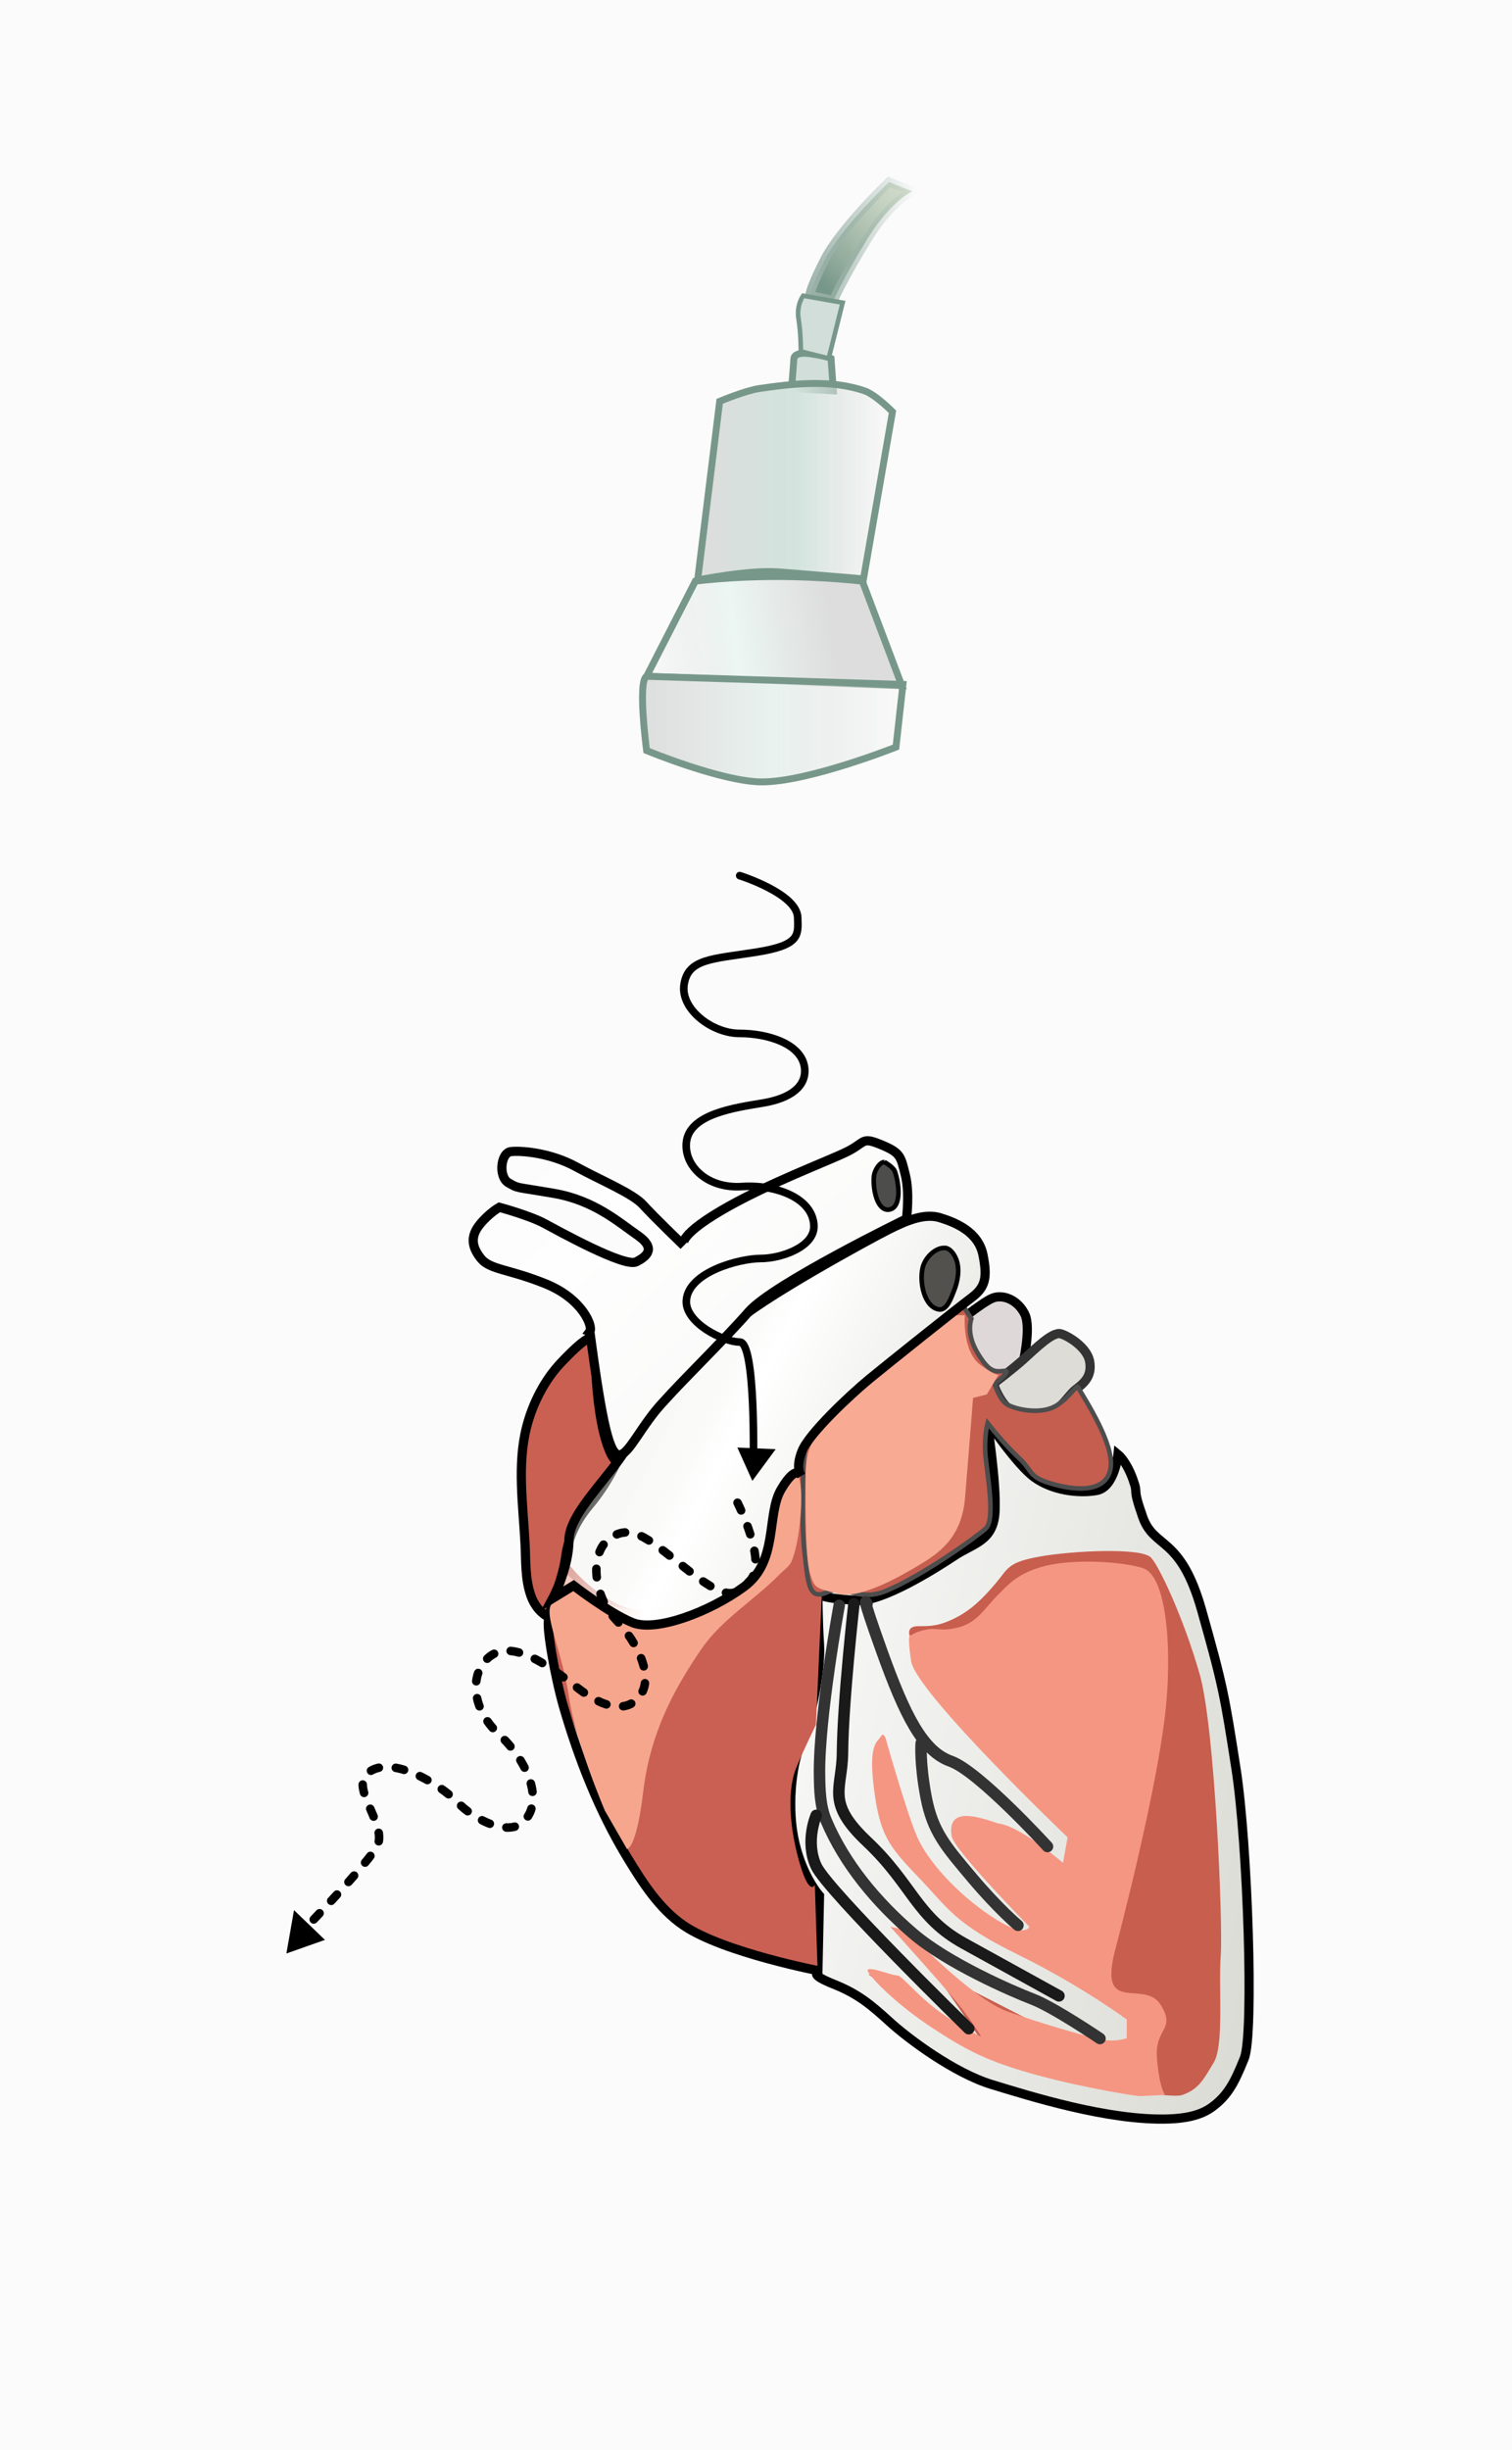 <?xml version="1.0" encoding="UTF-8" standalone="no"?>
<!-- Created with Inkscape (http://www.inkscape.org/) -->

<svg
   xmlns:dc="http://purl.org/dc/elements/1.1/"
   xmlns:cc="http://creativecommons.org/ns#"
   xmlns:rdf="http://www.w3.org/1999/02/22-rdf-syntax-ns#"
   xmlns:svg="http://www.w3.org/2000/svg"
   xmlns="http://www.w3.org/2000/svg"
   xmlns:xlink="http://www.w3.org/1999/xlink"
   xmlns:sodipodi="http://sodipodi.sourceforge.net/DTD/sodipodi-0.dtd"
   xmlns:inkscape="http://www.inkscape.org/namespaces/inkscape"
   width="298.285"
   height="483.142"
   id="svg2"
   version="1.1"
   inkscape:version="0.48.2 r9819"
   sodipodi:docname="PhysicsUltrasound_Fig19.svg">
  <rect width="100%" height="100%" fill="#808080" stroke="none"/>
  <defs
     id="defs4">
    <linearGradient
       id="linearGradient7179">
      <stop
         style="stop-color:#dddddd;stop-opacity:1;"
         offset="0"
         id="stop7181" />
      <stop
         id="stop7187"
         offset="0.5"
         style="stop-color:#ecf6f3;stop-opacity:1" />
      <stop
         style="stop-color:#dddddd;stop-opacity:0;"
         offset="1"
         id="stop7183" />
    </linearGradient>
    <linearGradient
       id="linearGradient7207">
      <stop
         style="stop-color:#dddddd;stop-opacity:1;"
         offset="0"
         id="stop7209" />
      <stop
         id="stop7215"
         offset="0.5"
         style="stop-color:#e9f2ef;stop-opacity:1" />
      <stop
         style="stop-color:#dddddd;stop-opacity:0;"
         offset="1"
         id="stop7211" />
    </linearGradient>
    <linearGradient
       id="linearGradient7163">
      <stop
         style="stop-color:#77978a;stop-opacity:1"
         offset="0"
         id="stop7165" />
      <stop
         style="stop-color:#ffffce;stop-opacity:0;"
         offset="1"
         id="stop7167" />
    </linearGradient>
    <linearGradient
       id="linearGradient7189">
      <stop
         style="stop-color:#dddddd;stop-opacity:1;"
         offset="0"
         id="stop7191" />
      <stop
         id="stop7197"
         offset="0.5"
         style="stop-color:#d2e3dd;stop-opacity:1" />
      <stop
         style="stop-color:#dddddd;stop-opacity:0;"
         offset="1"
         id="stop7193" />
    </linearGradient>
    <linearGradient
       id="linearGradient7426-0-7-5">
      <stop
         style="stop-color:#dadbd4;stop-opacity:1;"
         offset="0"
         id="stop7428-4-4-2" />
      <stop
         id="stop7434-2-0-7"
         offset="0.952"
         style="stop-color:#ffffff;stop-opacity:1" />
      <stop
         style="stop-color:#ffffff;stop-opacity:1"
         offset="1"
         id="stop7430-1-9-6" />
    </linearGradient>
    <linearGradient
       id="linearGradient7442-7-8-4">
      <stop
         style="stop-color:#eaeae6;stop-opacity:1;"
         offset="0"
         id="stop7444-7-8-2" />
      <stop
         id="stop7450-9-2-3"
         offset="0.5"
         style="stop-color:#ffffff;stop-opacity:1" />
      <stop
         style="stop-color:#eaeae6;stop-opacity:0;"
         offset="1"
         id="stop7446-5-4-2" />
    </linearGradient>
    <linearGradient
       id="linearGradient7454-4-5-1">
      <stop
         style="stop-color:#fafaf9;stop-opacity:1;"
         offset="0"
         id="stop7456-0-1-6" />
      <stop
         id="stop7462-3-7-8"
         offset="0.5"
         style="stop-color:#fefefe;stop-opacity:1" />
      <stop
         style="stop-color:#fafaf9;stop-opacity:0;"
         offset="1"
         id="stop7458-4-1-5" />
    </linearGradient>
    <linearGradient
       inkscape:collect="always"
       xlink:href="#linearGradient7426-0-7-5-7"
       id="linearGradient7432-5-1-1-1"
       x1="115.291"
       y1="214.054"
       x2="40.666"
       y2="197.09"
       gradientUnits="userSpaceOnUse" />
    <linearGradient
       id="linearGradient7426-0-7-5-7">
      <stop
         style="stop-color:#dadbd4;stop-opacity:1;"
         offset="0"
         id="stop7428-4-4-2-4" />
      <stop
         id="stop7434-2-0-7-0"
         offset="0.952"
         style="stop-color:#ffffff;stop-opacity:1" />
      <stop
         style="stop-color:#ffffff;stop-opacity:1"
         offset="1"
         id="stop7430-1-9-6-9" />
    </linearGradient>
    <linearGradient
       inkscape:collect="always"
       xlink:href="#linearGradient7442-7-8-4-8"
       id="linearGradient7448-2-4-1-4"
       x1="70.842"
       y1="175.245"
       x2="37.986"
       y2="158.704"
       gradientUnits="userSpaceOnUse" />
    <linearGradient
       id="linearGradient7442-7-8-4-8">
      <stop
         style="stop-color:#eaeae6;stop-opacity:1;"
         offset="0"
         id="stop7444-7-8-2-8" />
      <stop
         id="stop7450-9-2-3-2"
         offset="0.5"
         style="stop-color:#ffffff;stop-opacity:1" />
      <stop
         style="stop-color:#eaeae6;stop-opacity:0;"
         offset="1"
         id="stop7446-5-4-2-4" />
    </linearGradient>
    <linearGradient
       inkscape:collect="always"
       xlink:href="#linearGradient7454-4-5-1-5"
       id="linearGradient7460-5-5-2-5"
       x1="48.931"
       y1="168.296"
       x2="17.304"
       y2="133.825"
       gradientUnits="userSpaceOnUse" />
    <linearGradient
       id="linearGradient7454-4-5-1-5">
      <stop
         style="stop-color:#fafaf9;stop-opacity:1;"
         offset="0"
         id="stop7456-0-1-6-1" />
      <stop
         id="stop7462-3-7-8-7"
         offset="0.5"
         style="stop-color:#fefefe;stop-opacity:1" />
      <stop
         style="stop-color:#fafaf9;stop-opacity:0;"
         offset="1"
         id="stop7458-4-1-5-1" />
    </linearGradient>
    <linearGradient
       inkscape:collect="always"
       xlink:href="#linearGradient7179-5"
       id="linearGradient7185-1"
       x1="58.089"
       y1="56.569"
       x2="37.371"
       y2="59.347"
       gradientUnits="userSpaceOnUse"
       gradientTransform="translate(-0.379,0.505)" />
    <linearGradient
       id="linearGradient7179-5">
      <stop
         style="stop-color:#dddddd;stop-opacity:1;"
         offset="0"
         id="stop7181-2" />
      <stop
         id="stop7187-7"
         offset="0.5"
         style="stop-color:#ecf6f3;stop-opacity:1" />
      <stop
         style="stop-color:#dddddd;stop-opacity:0;"
         offset="1"
         id="stop7183-6" />
    </linearGradient>
    <linearGradient
       inkscape:collect="always"
       xlink:href="#linearGradient7207-4"
       id="linearGradient7213-1"
       x1="36.805"
       y1="68.754"
       x2="66.16"
       y2="68.754"
       gradientUnits="userSpaceOnUse" />
    <linearGradient
       id="linearGradient7207-4">
      <stop
         style="stop-color:#dddddd;stop-opacity:1;"
         offset="0"
         id="stop7209-2" />
      <stop
         id="stop7215-3"
         offset="0.5"
         style="stop-color:#e9f2ef;stop-opacity:1" />
      <stop
         style="stop-color:#dddddd;stop-opacity:0;"
         offset="1"
         id="stop7211-2" />
    </linearGradient>
    <linearGradient
       inkscape:collect="always"
       xlink:href="#linearGradient7163-1"
       id="linearGradient7169-2"
       x1="56.056"
       y1="19.446"
       x2="78.029"
       y2="-2.525"
       gradientUnits="userSpaceOnUse" />
    <linearGradient
       id="linearGradient7163-1">
      <stop
         style="stop-color:#77978a;stop-opacity:1"
         offset="0"
         id="stop7165-6" />
      <stop
         style="stop-color:#ffffce;stop-opacity:0;"
         offset="1"
         id="stop7167-8" />
    </linearGradient>
    <linearGradient
       inkscape:collect="always"
       xlink:href="#linearGradient7199-7"
       id="linearGradient7205-5"
       x1="55.046"
       y1="15.658"
       x2="67.17"
       y2="15.658"
       gradientUnits="userSpaceOnUse" />
    <linearGradient
       inkscape:collect="always"
       id="linearGradient7199-7">
      <stop
         style="stop-color:#9bb2a9;stop-opacity:1;"
         offset="0"
         id="stop7201-6" />
      <stop
         style="stop-color:#9bb2a9;stop-opacity:0;"
         offset="1"
         id="stop7203-1" />
    </linearGradient>
    <linearGradient
       inkscape:collect="always"
       xlink:href="#linearGradient7189-9"
       id="linearGradient7195-8"
       x1="16.42"
       y1="45.244"
       x2="38.633"
       y2="45.244"
       gradientUnits="userSpaceOnUse"
       gradientTransform="translate(26.39,-3.409)" />
    <linearGradient
       id="linearGradient7189-9">
      <stop
         style="stop-color:#dddddd;stop-opacity:1;"
         offset="0"
         id="stop7191-2" />
      <stop
         id="stop7197-7"
         offset="0.5"
         style="stop-color:#d2e3dd;stop-opacity:1" />
      <stop
         style="stop-color:#dddddd;stop-opacity:0;"
         offset="1"
         id="stop7193-9" />
    </linearGradient>
  </defs>
  <sodipodi:namedview
     id="base"
     pagecolor="#ffffff"
     bordercolor="#666666"
     borderopacity="1.0"
     inkscape:pageopacity="0.0"
     inkscape:pageshadow="2"
     inkscape:zoom="0.49497475"
     inkscape:cx="405.9976"
     inkscape:cy="209.38024"
     inkscape:document-units="px"
     inkscape:current-layer="layer5"
     showgrid="false"
     fit-margin-top="0"
     fit-margin-left="0"
     fit-margin-right="0"
     fit-margin-bottom="0"
     inkscape:window-width="1280"
     inkscape:window-height="748"
     inkscape:window-x="-8"
     inkscape:window-y="-8"
     inkscape:window-maximized="1" />
  <g
     inkscape:groupmode="layer"
     id="layer5"
     inkscape:label="white"
     transform="translate(-126.554,41.465)"
     sodipodi:insensitive="true">
    <rect
       style="color:#000000;fill:#ffffff;fill-opacity:0.961;fill-rule:evenodd;stroke:none;stroke-width:0;marker:none;visibility:visible;display:inline;overflow:visible;enable-background:accumulate"
       id="rect7467"
       width="298.285"
       height="483.142"
       x="126.554"
       y="-41.465" />
  </g>
  <g
     inkscape:groupmode="layer"
     id="layer4"
     inkscape:label="lamp"
     sodipodi:insensitive="true"
     transform="translate(-126.554,41.465)">
    <g
       id="g7259"
       transform="matrix(1.812,0,0,1.812,185.708,-22.277)">
      <path
         sodipodi:nodetypes="ccsccc"
         inkscape:connector-curvature="0"
         id="path6637"
         d="m 37.754,63.009 5.303,-10.354 c 0,0 3.788,-0.505 8.839,-0.505 5.051,0 9.344,0.505 9.344,0.505 l 4.293,11.364 z"
         style="fill:url(#linearGradient7185-1);fill-opacity:1;stroke:#77978a;stroke-width:0.75;stroke-linecap:butt;stroke-linejoin:miter;stroke-miterlimit:4;stroke-opacity:1;stroke-dasharray:none" />
      <path
         sodipodi:nodetypes="ccaccc"
         inkscape:connector-curvature="0"
         id="path6635"
         d="m 37.754,63.009 c -1.01,0.505 0,8.081 0,8.081 0,0 8.182,3.381 12.501,3.409 5.043,0.033 14.647,-3.788 14.647,-3.788 l 0.758,-6.819 z"
         style="fill:url(#linearGradient7213-1);fill-opacity:1;stroke:#77978a;stroke-width:0.75;stroke-linecap:butt;stroke-linejoin:miter;stroke-miterlimit:4;stroke-opacity:1;stroke-dasharray:none" />
      <path
         inkscape:connector-curvature="0"
         id="path6641"
         d="m 53.538,31.694 0.253,-3.283 c 0,0 0,-0.758 1.768,-0.505 1.768,0.253 2.273,0.505 2.273,0.505 l 0.253,3.536 z"
         style="fill:#d1deda;fill-opacity:1;stroke:#77978a;stroke-width:0.75;stroke-linecap:butt;stroke-linejoin:miter;stroke-miterlimit:4;stroke-opacity:1;stroke-dasharray:none" />
      <path
         inkscape:connector-curvature="0"
         id="path6645"
         d="m 55.558,21.593 c 0,0 -0.253,-0.253 1.515,-3.788 1.768,-3.536 7.071,-8.586 7.071,-8.586 l 2.525,1.01 c 0,0 -2.273,1.01 -4.798,5.051 -2.525,4.041 -3.788,6.819 -3.788,6.819 z"
         style="fill:url(#linearGradient7169-2);fill-opacity:1;stroke:url(#linearGradient7205-5);stroke-width:1px;stroke-linecap:butt;stroke-linejoin:miter;stroke-opacity:1" />
      <path
         inkscape:connector-curvature="0"
         id="path6643"
         d="m 54.548,27.653 c 0,0 0,-2.02 -0.253,-3.536 -0.253,-1.515 0.505,-2.525 0.505,-2.525 l 4.293,0.758 -1.515,6.061 z"
         style="fill:#d1deda;fill-opacity:1;stroke:#77978a;stroke-width:0.5;stroke-linecap:butt;stroke-linejoin:miter;stroke-miterlimit:4;stroke-opacity:1;stroke-dasharray:none" />
      <path
         sodipodi:nodetypes="caaccscc"
         inkscape:connector-curvature="0"
         id="path6639"
         d="m 45.709,33.083 c 0,0 2.805,-1.171 4.293,-1.389 3.791,-0.555 7.87,-0.999 11.49,0.253 1.193,0.412 3.03,2.273 3.03,2.273 l -3.157,18.183 c 0,0 -5.935,-0.505 -9.218,-0.758 -3.283,-0.253 -8.839,0.884 -8.839,0.884 z"
         style="fill:url(#linearGradient7195-8);fill-opacity:1;stroke:#77978a;stroke-width:0.75;stroke-linecap:butt;stroke-linejoin:miter;stroke-miterlimit:4;stroke-opacity:1;stroke-dasharray:none" />
    </g>
  </g>
  <g
     inkscape:groupmode="layer"
     id="layer3"
     inkscape:label="heart"
     style="display:inline"
     sodipodi:insensitive="true"
     transform="translate(-126.554,41.465)">
    <g
       style="display:inline"
       transform="matrix(1.812,0,0,1.812,173.357,-61.95)"
       id="g7489-1">
      <path
         sodipodi:nodetypes="cssscsscsssssaasssccsscsc"
         inkscape:connector-curvature="0"
         id="path7424-2"
         d="m 63.214,184.393 c -0.179,0.714 1.607,0.893 4.286,1.071 2.679,0.179 8.393,-3.393 10.536,-4.821 2.143,-1.429 4.286,-1.607 4.464,-4.821 0.179,-3.214 -0.893,-10 -0.893,-10 0,0 3.214,4.821 5.179,6.25 1.964,1.429 4.821,1.786 6.786,1.429 1.964,-0.357 2.321,-3.929 2.321,-3.929 0,0 0.893,0.714 1.607,2.679 0.714,1.964 -0.179,0.536 1.071,4.107 1.25,3.571 4.107,1.964 6.429,10.179 2.321,8.214 2.5,9.286 3.75,17.321 1.25,8.036 1.964,28.75 0.893,31.429 -1.071,2.679 -1.828,4.105 -3.571,5.357 -1.302,0.935 -3.041,1.193 -4.643,1.25 -6.545,0.232 -15.179,-2.5 -19.286,-3.75 -4.107,-1.25 -9.107,-5 -11.071,-6.786 C 69.107,229.571 67.679,228.321 65,227.25 62.321,226.179 63.214,226 63.214,226 l 0.179,-8.393 c 0,0 -1.786,-1.964 -2.679,-5.714 -0.893,-3.75 -0.357,-8.393 0.536,-10.536 0.893,-2.143 1.25,-3.929 1.25,-3.929 0,0 1.071,-4.464 0.893,-7.143 -0.179,-2.679 -0.179,-5.893 -0.179,-5.893 z"
         style="fill:url(#linearGradient7432-5-1-1-1);fill-opacity:1;stroke:#000000;stroke-width:1px;stroke-linecap:butt;stroke-linejoin:miter;stroke-opacity:1" />
      <path
         sodipodi:nodetypes="csssccssccsssssscc"
         inkscape:connector-curvature="0"
         id="path7406-2"
         d="m 34.219,185.869 c 0,0 -0.631,4.672 2.399,13.006 3.03,8.334 1.136,5.808 3.788,10.354 2.652,4.546 3.923,9.51 8.722,12.035 4.798,2.525 14.059,4.493 14.059,4.493 l -0.305,-9.331 c 0,0 -0.631,1.389 -1.768,-2.778 -1.136,-4.167 -1.136,-7.829 -0.253,-9.975 0.884,-2.147 2.147,-4.672 2.147,-4.672 l 0.631,-14.142 c 0,0 -1.389,0.505 -1.515,-2.273 -0.126,-2.778 -0.126,-11.49 -0.631,-11.112 -0.505,0.379 -2.399,-0.126 -3.283,2.02 -0.884,2.147 -1.136,4.419 -2.147,7.071 -1.01,2.652 -2.147,4.924 -4.798,5.177 -2.652,0.253 -6.566,1.768 -9.849,0.126 -3.283,-1.641 -5.177,-4.167 -5.177,-4.167 z"
         style="fill:#ca6053;fill-opacity:1;stroke:none" />
      <path
         sodipodi:nodetypes="caaac"
         inkscape:connector-curvature="0"
         id="path7464-9"
         d="m 33.929,187.429 c -0.357,0.714 0.697,6.514 1.607,9.643 1.661,5.711 3.872,11.347 6.964,16.429 1.648,2.708 3.455,5.531 6.071,7.321 4.35,2.976 15,5 15,5"
         style="fill:none;stroke:#000000;stroke-width:1px;stroke-linecap:butt;stroke-linejoin:miter;stroke-opacity:1" />
      <path
         inkscape:connector-curvature="0"
         id="path7438-8"
         d="m 77.529,155.943 c 0,0 3.662,-3.03 4.798,-3.409 1.136,-0.379 2.652,0.253 3.409,1.768 0.758,1.515 -0.253,5.682 -0.253,5.682 0,0 -3.283,3.157 -4.041,3.157 -0.758,0 -5.556,-3.536 -5.682,-4.798 -0.126,-1.263 1.768,-2.399 1.768,-2.399 z"
         style="fill:#dfd8d9;fill-opacity:1;stroke:#000000;stroke-width:1px;stroke-linecap:butt;stroke-linejoin:miter;stroke-opacity:1" />
      <path
         inkscape:connector-curvature="0"
         id="path7436-2"
         d="m 82.327,161.878 c 0,0 2.02,-1.515 3.283,-2.652 1.263,-1.136 3.157,-3.03 4.041,-2.778 0.884,0.253 2.904,1.515 3.157,3.03 0.253,1.515 -0.505,2.273 -1.515,3.03 -1.01,0.758 -2.02,3.157 -4.924,3.157 -2.904,0 -4.041,-3.788 -4.041,-3.788 z"
         style="fill:#dddcd7;fill-opacity:1;stroke:#333333;stroke-width:1px;stroke-linecap:butt;stroke-linejoin:miter;stroke-opacity:1" />
      <path
         inkscape:connector-curvature="0"
         id="path7402-2"
         d="m 73.236,189.404 c 0,0 -0.505,-1.136 0.884,-1.136 1.389,0 2.273,0 4.041,-0.884 1.768,-0.884 3.03,-2.147 4.419,-3.788 1.389,-1.641 1.263,-2.273 4.798,-2.904 3.536,-0.631 11.112,-1.01 12.122,0.126 1.01,1.136 3.662,6.945 5.303,12.753 1.641,5.808 2.525,27.148 2.273,30.557 -0.253,3.409 0.379,9.723 -0.758,11.617 -1.136,1.894 -1.641,2.904 -3.409,3.536 -1.768,0.631 -16.289,-2.525 -18.562,-3.157 -2.273,-0.631 -15.657,-9.975 -15.657,-9.975 l 3.157,0.884 9.344,6.566 -5.43,-7.829 c 0,0 11.996,6.061 13.511,6.945 1.515,0.884 7.829,1.515 8.081,0.758 0.253,-0.758 -0.253,-3.788 -0.758,-4.167 -0.505,-0.379 -5.303,-5.682 -5.303,-5.682 l -5.177,-4.419 c 0,0 -6.566,-5.556 -6.061,-7.45 0.505,-1.894 5.43,-0.631 7.197,1.515 1.768,2.147 3.914,3.409 3.914,3.409 l 0.884,-5.682 c 0,0 -15.91,-16.415 -17.046,-18.183 -1.136,-1.768 -1.768,-3.409 -1.768,-3.409 z"
         style="fill:#c85e4e;fill-opacity:1;stroke:none" />
      <path
         sodipodi:nodetypes="cssssscsssssscssccc"
         inkscape:connector-curvature="0"
         id="path7398-7"
         d="m 61.872,168.444 c -0.253,0.758 -0.505,8.207 -0.126,11.617 0.389,3.504 0.444,5.405 2.399,4.546 2.125,-0.934 3.437,1.103 6.544,-0.2 3.914,-1.641 9.658,-5.747 10.794,-6.757 1.136,-1.01 0.087,-6.301 -0.04,-8.195 -0.126,-1.894 0.253,-3.283 0.253,-3.283 0,0 1.768,2.273 3.409,3.788 1.641,1.515 0.902,2.097 3.914,2.904 4.141,1.11 6.44,1e-5 6.061,-2.904 -0.379,-2.904 -3.409,-7.324 -3.536,-7.702 -0.126,-0.379 -1.263,1.641 -2.904,2.273 -1.641,0.631 -3.914,0.126 -4.798,-0.379 -0.884,-0.505 -1.389,-2.273 -1.389,-2.273 0,0 2.02,-1.515 1.01,-1.389 -1.01,0.126 -1.641,0.126 -2.904,-2.02 -1.263,-2.147 -0.631,-3.662 -0.631,-3.662 l -1.136,-1.768 c -5.64,3.69 -11.28,8.686 -16.92,15.405 z"
         style="fill:#c55e4f;fill-opacity:1;stroke:#4d4d4d;stroke-width:0.5;stroke-linecap:butt;stroke-linejoin:miter;stroke-miterlimit:4;stroke-opacity:1;stroke-dasharray:none" />
      <path
         sodipodi:nodetypes="csssssscccsccc"
         inkscape:connector-curvature="0"
         id="path7396-8"
         d="m 77.86,154.434 c 0,0 -10.359,7.356 -12.733,10.525 -2.373,3.169 -3.256,3.293 -3.256,7.35 0,4.057 0,8.616 0.5,10.264 0.5,1.648 0.625,1.525 2.998,2.159 2.373,0.634 6.624,-1.771 8.748,-3.039 2.123,-1.268 4.743,-2.919 5.117,-7.356 0.375,-4.437 0.877,-10.909 0.877,-10.909 l 1.496,-0.374 1.351,-2.285 c 0,0 0.137,0.635 -1.986,-0.886 -2.123,-1.521 -1.75,-5.573 -1.75,-5.573 l 0.008,0.118 z"
         style="fill:#f8aa93;fill-opacity:1;stroke:none" />
      <path
         sodipodi:nodetypes="cscccccsscssssccssccscsssssccsssssssssc"
         inkscape:connector-curvature="0"
         id="path7400-5"
         d="m 73.362,189.278 c 0,0 -0.505,-0.631 0,2.778 0.505,3.409 17.046,19.193 17.046,19.193 l -0.505,2.778 c 0,0 -4.672,-4.041 -7.071,-4.293 -2.457,-0.854 -5.563,-1.764 -5.051,1.389 0.253,1.515 8.46,9.849 8.46,9.849 0,0 -0.379,1.389 -4.167,-1.136 -3.788,-2.525 -6.945,-6.061 -8.081,-8.713 -1.136,-2.652 -3.283,-10.228 -3.283,-10.228 0,0 -0.253,-1.263 -0.631,-0.631 -0.379,0.631 -1.389,0.758 -0.758,5.682 0.631,4.924 1.515,6.187 4.798,9.596 3.283,3.409 3.914,5.051 10.859,8.46 6.945,3.409 11.869,7.071 11.869,7.071 l 0,2.02 c 0,0 -1.136,0.505 -2.904,0.126 -1.768,-0.379 -6.187,-1.641 -10.102,-3.03 -3.914,-1.389 -10.985,-8.839 -10.985,-8.839 l -1.768,-0.379 c 0,0 5.935,6.566 7.45,8.46 1.515,1.894 2.399,3.409 2.399,3.409 0,0 0.505,0.505 -3.03,-1.641 -3.536,-2.147 -5.43,-4.924 -6.061,-4.924 -0.631,0 -3.662,-1.263 -3.157,-0.379 0.505,0.884 3.283,3.662 6.945,6.061 3.662,2.399 5.935,3.662 11.49,5.177 5.556,1.515 10.985,2.273 10.985,2.273 l 2.904,-0.126 c 0,0 -0.631,-0.758 -0.884,-4.041 -0.253,-3.283 2.147,-3.03 0.379,-5.808 -1.768,-2.778 -6.819,1.263 -4.924,-5.935 1.894,-7.197 4.924,-19.824 5.556,-26.769 0.631,-6.945 -0.126,-14.016 -2.525,-14.773 -2.399,-0.758 -7.576,-1.01 -10.607,-0.253 -3.03,0.758 -4.041,2.02 -5.303,3.283 -1.263,1.263 -2.147,2.904 -4.167,3.409 -2.02,0.505 -2.273,0 -3.536,0.253 -1.263,0.253 -1.641,0.631 -1.641,0.631 z"
         style="fill:#f59682;fill-opacity:1;stroke:none" />
      <path
         sodipodi:nodetypes="csaascsscssc"
         inkscape:connector-curvature="0"
         id="path7408-8"
         d="m 38.75,156.714 c -0.804,0.268 -1.696,0.982 -3.482,2.857 -1.786,1.875 -3.088,4.412 -3.75,6.964 -1.077,4.149 -0.39,8.576 -0.179,12.857 0.091,1.855 0,3.75 0.625,5.536 0.625,1.786 1.875,2.321 1.875,2.321 0,0 1.607,-4.286 1.875,-6.25 0.268,-1.964 0.804,-3.75 2.679,-5.982 1.875,-2.232 2.946,-4.643 2.946,-4.643 0,0 -0.714,-0.268 -1.429,-3.125 -0.714,-2.857 -0.893,-6.696 -0.893,-7.679 0,-0.982 -0.268,-2.857 -0.268,-2.857 z"
         style="fill:#ca6052;fill-opacity:1;stroke:#000000;stroke-width:1;stroke-linecap:butt;stroke-linejoin:miter;stroke-miterlimit:4;stroke-opacity:1;stroke-dasharray:none" />
      <path
         sodipodi:nodetypes="cssccsasssasaacc"
         inkscape:connector-curvature="0"
         id="path7404-3"
         d="m 35.482,184.732 c 0,0 -0.379,1e-5 -1.263,1.136 -0.884,1.136 1.136,5.051 1.894,10.102 0.758,5.051 3.914,12.374 3.914,12.374 l 2.399,4.167 c 0,0 1.01,0.126 1.768,-6.187 0.758,-6.313 3.172,-10.909 6.313,-15.531 2.226,-3.274 5.822,-5.373 8.586,-8.207 0.437,-0.448 1.021,-0.812 1.263,-1.389 1.188,-2.839 1.389,-9.723 0.505,-9.218 -0.884,0.505 -1.626,0.516 -2.147,1.136 -1.934,2.304 -1.263,6.061 -2.778,8.586 -1.515,2.525 -2.3,2.838 -3.914,3.536 -3.334,1.441 -7.343,1.794 -10.859,0.884 -2.057,-0.533 -5.303,-3.536 -5.303,-3.536 z"
         style="fill:#f6a68d;fill-opacity:1;stroke:none" />
      <path
         inkscape:connector-curvature="0"
         id="path7440-9"
         d="m 34.345,185.237 c 0,0 1.768,-3.283 1.768,-6.313 0,-3.03 4.672,-7.071 6.566,-10.48 1.894,-3.409 8.965,-10.48 11.364,-13.006 2.399,-2.525 14.9,-9.344 16.92,-10.354 2.02,-1.01 3.914,-1.768 5.556,-1.263 1.641,0.505 4.167,1.515 4.672,4.041 0.505,2.525 0.253,3.536 -1.263,4.672 -1.515,1.136 -8.965,7.071 -11.112,8.839 -2.147,1.768 -6.566,5.935 -7.324,7.829 -0.758,1.894 -0.126,2.652 -0.126,2.652 0,0 -0.505,-1.263 -2.147,1.515 -1.641,2.778 -0.253,7.829 -4.041,10.607 -3.788,2.778 -9.596,4.925 -12.122,3.914 -2.525,-1.01 -6.44,-4.041 -6.44,-4.041 z"
         style="fill:url(#linearGradient7448-2-4-1-4);fill-opacity:1;stroke:#000000;stroke-width:1px;stroke-linecap:butt;stroke-linejoin:miter;stroke-opacity:1" />
      <path
         sodipodi:nodetypes="cssscsssssssscsssscscc"
         inkscape:connector-curvature="0"
         id="path7452-4"
         d="m 38.386,156.195 c 0.379,-0.505 -0.758,-3.536 -4.798,-5.177 -4.041,-1.641 -6.061,-1.515 -7.071,-2.778 -1.01,-1.263 -1.136,-2.399 -0.126,-3.662 1.01,-1.263 2.147,-1.894 2.147,-1.894 0,0 3.283,0.884 4.924,1.768 1.641,0.884 8.713,4.798 9.975,4.167 1.263,-0.631 2.147,-1.515 0.126,-2.904 -2.02,-1.389 -4.672,-3.788 -9.091,-4.546 -4.419,-0.758 -3.788,-0.505 -4.924,-1.136 -1.136,-0.631 -0.884,-3.283 0.253,-3.409 1.136,-0.126 4.293,0.126 7.071,1.641 2.778,1.515 6.187,2.904 7.324,4.167 1.136,1.263 4.419,4.419 4.419,4.419 0,0 -0.884,-0.884 4.041,-3.788 4.924,-2.904 11.743,-5.43 13.763,-6.44 2.02,-1.01 1.515,-1.641 3.662,-0.758 2.147,0.884 2.147,1.263 2.652,3.283 0.505,2.02 0.126,4.798 0.126,4.798 0,0 -14.521,7.071 -17.173,10.102 -2.652,3.03 -7.071,7.324 -9.218,9.723 -4.918,5.157 -5.346,12.981 -8.081,-7.576 z"
         style="fill:url(#linearGradient7460-5-5-2-5);fill-opacity:1;stroke:#000000;stroke-width:1px;stroke-linecap:butt;stroke-linejoin:miter;stroke-opacity:1" />
      <path
         sodipodi:nodetypes="caaac"
         inkscape:connector-curvature="0"
         id="path7410-4"
         d="m 70.458,137.76 c -0.505,0 -1.066,0.888 -1.136,1.515 -0.148,1.329 0.316,3.843 1.641,3.662 1.392,-0.19 1.109,-2.846 0.631,-4.167 -0.172,-0.477 -1.136,-1.01 -1.136,-1.01 z"
         style="fill:#4d4d4c;fill-opacity:1;stroke:#000000;stroke-width:0.5;stroke-linecap:butt;stroke-linejoin:miter;stroke-miterlimit:4;stroke-opacity:1;stroke-dasharray:none" />
      <path
         sodipodi:nodetypes="aaaaaa"
         inkscape:connector-curvature="0"
         id="path7412-6"
         d="m 77.024,147.104 c -1.073,-0.03 -2.149,1.103 -2.399,2.147 -0.379,1.581 0.162,4.294 1.768,4.546 0.857,0.135 1.321,-1.214 1.641,-2.02 0.421,-1.059 0.649,-2.341 0.253,-3.409 -0.207,-0.558 -0.668,-1.246 -1.263,-1.263 z"
         style="fill:#52514d;fill-opacity:1;stroke:#000000;stroke-width:0.5;stroke-linecap:butt;stroke-linejoin:miter;stroke-miterlimit:4;stroke-opacity:1;stroke-dasharray:none" />
      <path
         sodipodi:nodetypes="cssc"
         inkscape:connector-curvature="0"
         id="path7414-9"
         d="m 68.571,185.821 c 0,0 -0.893,-1.786 1.607,5.179 2.5,6.964 4.464,10.893 7.5,11.964 3.036,1.071 10.536,9.286 10.536,9.286"
         style="fill:none;stroke:#333333;stroke-width:1.25;stroke-linecap:round;stroke-linejoin:miter;stroke-miterlimit:4;stroke-opacity:1;stroke-dasharray:none" />
      <path
         sodipodi:nodetypes="csssc"
         inkscape:connector-curvature="0"
         id="path7416-8"
         d="m 67.143,185.821 c 0,0 -1.202,10.623 -1.25,16.25 -0.033,3.941 -1.871,5.349 2.679,9.643 4.937,4.659 5.357,8.214 10.536,11.071 5.179,2.857 10.357,5.714 10.357,5.714"
         style="fill:none;stroke:#1a1a1a;stroke-width:1.25;stroke-linecap:round;stroke-linejoin:miter;stroke-miterlimit:4;stroke-opacity:1;stroke-dasharray:none" />
      <path
         sodipodi:nodetypes="caaasc"
         inkscape:connector-curvature="0"
         id="path7418-5"
         d="m 65.536,186 c 0,0 -2.223,12.221 -2.143,18.393 0.022,1.683 0.061,3.448 0.714,5 2.009,4.773 5.532,8.951 9.464,12.321 3.762,3.224 10.714,6.25 13.036,7.143 2.321,0.893 7.321,4.286 7.321,4.286"
         style="fill:none;stroke:#333333;stroke-width:1.25;stroke-linecap:round;stroke-linejoin:miter;stroke-miterlimit:4;stroke-opacity:1;stroke-dasharray:none" />
      <path
         sodipodi:nodetypes="csc"
         inkscape:connector-curvature="0"
         id="path7420-6"
         d="m 63.036,208.857 c 0,0 -1.25,2.857 0,5.536 1.25,2.679 16.607,17.679 16.607,17.679"
         style="fill:none;stroke:#1a1a1a;stroke-width:1.25;stroke-linecap:round;stroke-linejoin:miter;stroke-miterlimit:4;stroke-opacity:1;stroke-dasharray:none" />
      <path
         inkscape:connector-curvature="0"
         id="path7422-6"
         d="m 74.464,201 c 0,0 -0.179,2.143 0.536,5.893 0.714,3.75 2.143,5.357 5,8.75 2.857,3.393 5,5.179 5,5.179"
         style="fill:none;stroke:#333333;stroke-width:1.25;stroke-linecap:round;stroke-linejoin:miter;stroke-miterlimit:4;stroke-opacity:1;stroke-dasharray:none" />
    </g>
  </g>
  <g
     inkscape:groupmode="layer"
     id="layer6"
     inkscape:label="lines"
     sodipodi:insensitive="true"
     transform="translate(-126.554,41.465)">
    <path
       inkscape:connector-curvature="0"
       style="fill:none;stroke:#000000;stroke-width:1.679;stroke-linecap:round;stroke-linejoin:miter;stroke-miterlimit:4;stroke-opacity:1;stroke-dasharray:1.679, 3.359;stroke-dashoffset:0;marker-mid:none;marker-end:none;display:inline"
       d="m 272.052,254.849 c 0,0 5.969,11.747 2.463,15.347 -2.667,2.738 -3.896,4.423 -11.676,-1.607 -7.779,-6.031 -11.357,-9.935 -15.917,-6.765 -4.276,2.973 -3.195,11.541 1.047,15.99 4.242,4.449 7.938,11.491 4.586,15.446 -2.472,2.917 -6.725,2.166 -11.676,-1.607 -4.951,-3.773 -12.902,-10.208 -17.687,-6.493 -3.946,3.063 -3.902,10.091 1.755,15.314 5.657,5.223 9.017,13.156 4.938,17.234 -3.106,3.106 -9.908,-0.462 -13.089,-3.799 -3.182,-3.337 -13.038,-9.562 -17.688,-5.784 -3.699,3.005 4.204,10.501 1.756,14.606 -2.713,4.549 -17.168,19.202 -17.168,19.202"
       id="path4134-1" />
    <path
       inkscape:connector-curvature="0"
       style="fill:#000000;fill-opacity:1;stroke:#000000;stroke-width:1.12px;stroke-linecap:butt;stroke-linejoin:miter;stroke-opacity:1;display:inline"
       d="m 189.616,340.828 -4.692,-4.511 -1.156,6.572 z"
       id="path5349-8" />
    <path
       inkscape:connector-curvature="0"
       style="fill:none;stroke:#000000;stroke-width:1.5;stroke-linecap:round;stroke-linejoin:miter;stroke-miterlimit:4;stroke-opacity:1;stroke-dasharray:none;marker-mid:none;marker-end:none;display:inline"
       d="m 272.483,131.197 c 0,0 11.272,3.54 11.438,8.236 0.126,3.571 0.458,5.49 -8.236,6.863 -8.693,1.373 -13.422,1.274 -14.184,6.406 -0.714,4.811 5.49,9.608 10.981,9.608 5.49,0 12.32,2.043 12.811,6.863 0.362,3.555 -2.745,5.948 -8.236,6.863 -5.49,0.915 -14.551,2.143 -15.099,7.778 -0.452,4.647 4.118,9.151 10.981,8.693 6.863,-0.458 14.062,2.387 14.184,7.778 0.093,4.105 -6.406,6.406 -10.523,6.406 -4.118,0 -14.217,2.652 -14.641,8.236 -0.337,4.442 7.321,8.236 10.523,8.236 3.203,0 2.698,23.982 2.698,23.982"
       id="path4134" />
    <path
       inkscape:connector-curvature="0"
       style="fill:#000000;fill-opacity:1;stroke:#000000;stroke-width:1px;stroke-linecap:butt;stroke-linejoin:miter;stroke-opacity:1;display:inline"
       d="m 272.81,244.503 5.808,0.253 -3.536,4.798 z"
       id="path5349" />
  </g>
</svg>
